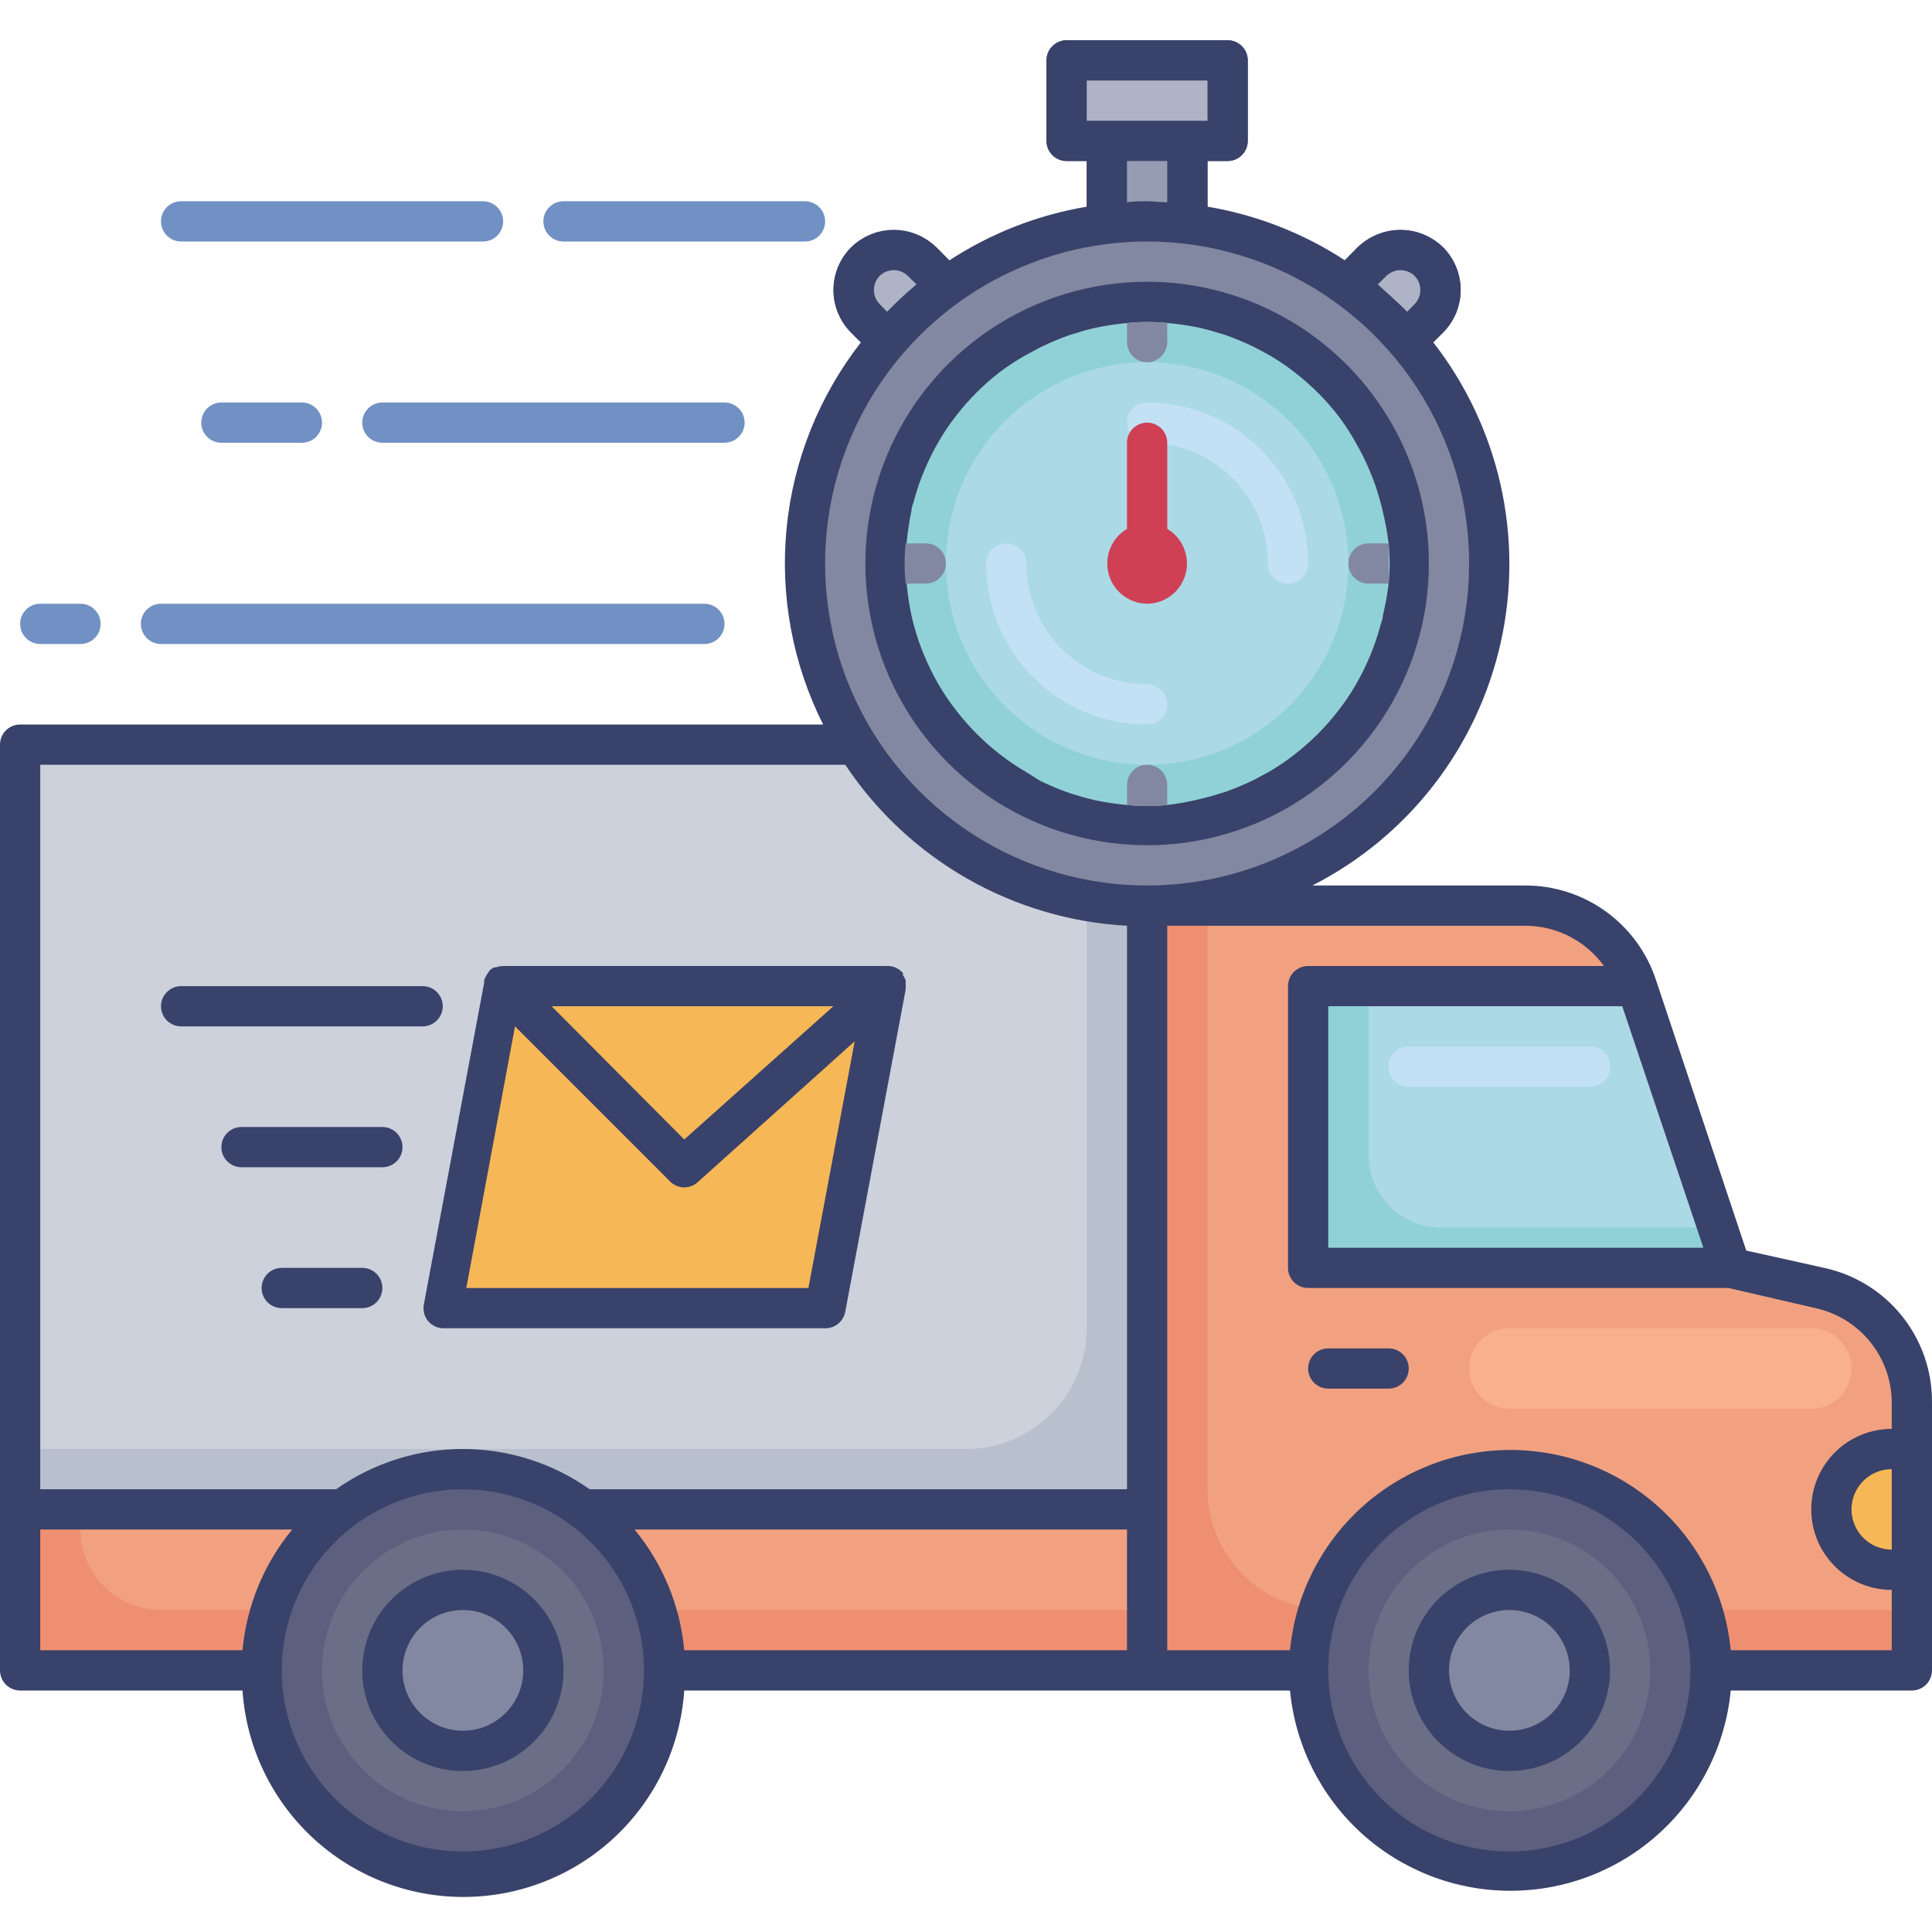 <svg width="96" height="96" viewBox="0 0 96 96" fill="none" xmlns="http://www.w3.org/2000/svg">
<g clip-path="url(#clip0_1616_2963)">
<path d="M95 69.68V83H57V45H75.79C77.016 45.001 78.212 45.387 79.206 46.105C80.201 46.823 80.944 47.836 81.33 49L86 63L90.43 64C91.722 64.29 92.878 65.009 93.708 66.041C94.538 67.073 94.994 68.356 95 69.68Z" fill="#EF8F71"/>
<path d="M95 69.68V80H66C64.409 80 62.883 79.368 61.757 78.243C60.632 77.117 60 75.591 60 74V45H75.79C77.016 45.001 78.212 45.387 79.206 46.105C80.201 46.823 80.944 47.836 81.33 49L86 63L90.43 64C91.722 64.29 92.878 65.009 93.708 66.041C94.538 67.073 94.994 68.356 95 69.68Z" fill="#F2A180"/>
<path d="M86 63H65V49H81.33L85.33 61L86 63Z" fill="#90D1D7"/>
<path d="M85.33 61H71.61C70.653 61 69.734 60.62 69.057 59.943C68.38 59.266 68 58.347 68 57.39V49H81.33L85.33 61Z" fill="#ABD9E6"/>
<path d="M94 72H95V78H94C93.204 78 92.441 77.684 91.879 77.121C91.316 76.559 91 75.796 91 75C91 74.204 91.316 73.441 91.879 72.879C92.441 72.316 93.204 72 94 72Z" fill="#F6B756"/>
<path d="M57 75H1V83H57V75Z" fill="#EF8F71"/>
<path d="M4 75H57V80H8C6.939 80 5.922 79.579 5.172 78.828C4.421 78.078 4 77.061 4 76V75Z" fill="#F2A180"/>
<path d="M57 37H1V75H57V37Z" fill="#B8C0CE"/>
<path d="M23 93C28.523 93 33 88.523 33 83C33 77.477 28.523 73 23 73C17.477 73 13 77.477 13 83C13 88.523 17.477 93 23 93Z" fill="#5C5F7D"/>
<path d="M23 90C26.866 90 30 86.866 30 83C30 79.134 26.866 76 23 76C19.134 76 16 79.134 16 83C16 86.866 19.134 90 23 90Z" fill="#6A6E86"/>
<path d="M23 87C25.209 87 27 85.209 27 83C27 80.791 25.209 79 23 79C20.791 79 19 80.791 19 83C19 85.209 20.791 87 23 87Z" fill="#8288A1"/>
<path d="M75 93C80.523 93 85 88.523 85 83C85 77.477 80.523 73 75 73C69.477 73 65 77.477 65 83C65 88.523 69.477 93 75 93Z" fill="#5C5F7D"/>
<path d="M75 90C78.866 90 82 86.866 82 83C82 79.134 78.866 76 75 76C71.134 76 68 79.134 68 83C68 86.866 71.134 90 75 90Z" fill="#6A6E86"/>
<path d="M75 87C77.209 87 79 85.209 79 83C79 80.791 77.209 79 75 79C72.791 79 71 80.791 71 83C71 85.209 72.791 87 75 87Z" fill="#8288A1"/>
<path d="M1 37H54V66C54 67.591 53.368 69.117 52.243 70.243C51.117 71.368 49.591 72 48 72H1V37Z" fill="#CCD1DC"/>
<path d="M41 65H22L25 49H44L41 65Z" fill="#F6B756"/>
<path d="M25 49L34 58L44 49" fill="#F6B756"/>
<path d="M55 11.12V7H59V11.12" stroke="#39426A" stroke-width="2" stroke-linecap="round" stroke-linejoin="round"/>
<path d="M61 3H53V7H61V3Z" stroke="#39426A" stroke-width="2" stroke-linecap="round" stroke-linejoin="round"/>
<path d="M67 14.23L68.18 13C68.555 12.627 69.062 12.418 69.59 12.418C70.118 12.418 70.625 12.627 71 13C71.373 13.375 71.582 13.882 71.582 14.41C71.582 14.938 71.373 15.445 71 15.82L69.89 16.93" stroke="#39426A" stroke-width="2" stroke-linecap="round" stroke-linejoin="round"/>
<path d="M44.11 16.93L43 15.82C42.627 15.445 42.418 14.938 42.418 14.41C42.418 13.882 42.627 13.375 43 13C43.374 12.627 43.881 12.418 44.41 12.418C44.938 12.418 45.445 12.627 45.82 13L47.05 14.23" stroke="#39426A" stroke-width="2" stroke-linecap="round" stroke-linejoin="round"/>
<path d="M55 11.12V7H59V11.12" fill="#969CB2"/>
<path d="M61 3H53V7H61V3Z" fill="#AEB4C6"/>
<path d="M67 14.23L68.18 13C68.555 12.627 69.062 12.418 69.59 12.418C70.118 12.418 70.625 12.627 71 13C71.373 13.375 71.582 13.882 71.582 14.41C71.582 14.938 71.373 15.445 71 15.82L69.89 16.93L67 14.23Z" fill="#AEB4C6"/>
<path d="M44.11 16.93L43 15.82C42.627 15.445 42.418 14.938 42.418 14.41C42.418 13.882 42.627 13.375 43 13C43.374 12.627 43.881 12.418 44.41 12.418C44.938 12.418 45.445 12.627 45.82 13L47.05 14.23L44.11 16.93Z" fill="#AEB4C6"/>
<path d="M57 45C66.389 45 74 37.389 74 28C74 18.611 66.389 11 57 11C47.611 11 40 18.611 40 28C40 37.389 47.611 45 57 45Z" fill="#8288A1"/>
<path d="M57 41C64.18 41 70 35.18 70 28C70 20.82 64.18 15 57 15C49.82 15 44 20.82 44 28C44 35.18 49.82 41 57 41Z" fill="#90D1D7"/>
<path d="M57 38C62.523 38 67 33.523 67 28C67 22.477 62.523 18 57 18C51.477 18 47 22.477 47 28C47 33.523 51.477 38 57 38Z" fill="#ABD9E6"/>
<path d="M64 29C63.735 29 63.48 28.895 63.293 28.707C63.105 28.52 63 28.265 63 28C63 26.409 62.368 24.883 61.243 23.757C60.117 22.632 58.591 22 57 22C56.735 22 56.48 21.895 56.293 21.707C56.105 21.52 56 21.265 56 21C56 20.735 56.105 20.48 56.293 20.293C56.48 20.105 56.735 20 57 20C59.122 20 61.157 20.843 62.657 22.343C64.157 23.843 65 25.878 65 28C65 28.265 64.895 28.52 64.707 28.707C64.52 28.895 64.265 29 64 29Z" fill="#C3E1F5"/>
<path d="M57 36C54.878 36 52.843 35.157 51.343 33.657C49.843 32.157 49 30.122 49 28C49 27.735 49.105 27.48 49.293 27.293C49.48 27.105 49.735 27 50 27C50.265 27 50.52 27.105 50.707 27.293C50.895 27.48 51 27.735 51 28C51 29.591 51.632 31.117 52.757 32.243C53.883 33.368 55.409 34 57 34C57.265 34 57.52 34.105 57.707 34.293C57.895 34.48 58 34.735 58 35C58 35.265 57.895 35.52 57.707 35.707C57.52 35.895 57.265 36 57 36Z" fill="#C3E1F5"/>
<path d="M90.64 63L86.77 62.14L82.28 48.68C81.828 47.316 80.957 46.13 79.792 45.29C78.627 44.45 77.227 43.998 75.79 44H65.21C67.565 42.8 69.626 41.094 71.244 39.005C72.863 36.916 73.999 34.494 74.573 31.914C75.146 29.334 75.142 26.659 74.561 24.081C73.979 21.502 72.835 19.084 71.21 17L71.7 16.52C72.262 15.957 72.577 15.195 72.577 14.4C72.577 13.605 72.262 12.842 71.7 12.28C71.128 11.737 70.369 11.434 69.58 11.434C68.791 11.434 68.032 11.737 67.46 12.28L66.82 12.93C64.754 11.583 62.432 10.678 60 10.27V8H61C61.265 8 61.52 7.895 61.707 7.707C61.895 7.52 62 7.265 62 7V3C62 2.735 61.895 2.48 61.707 2.293C61.52 2.105 61.265 2 61 2H53C52.735 2 52.48 2.105 52.293 2.293C52.105 2.48 52 2.735 52 3V7C52 7.265 52.105 7.52 52.293 7.707C52.48 7.895 52.735 8 53 8H54V10.27C51.563 10.679 49.238 11.588 47.17 12.94L46.53 12.29C45.958 11.747 45.199 11.444 44.41 11.444C43.621 11.444 42.862 11.747 42.29 12.29C41.728 12.852 41.413 13.615 41.413 14.41C41.413 15.205 41.728 15.967 42.29 16.53L42.78 17.01C40.701 19.673 39.42 22.871 39.087 26.233C38.755 29.594 39.383 32.981 40.9 36H1C0.735 36 0.48 36.105 0.293 36.293C0.105 36.48 0 36.735 0 37L0 83C0 83.265 0.105 83.52 0.293 83.707C0.48 83.895 0.735 84 1 84H12.05C12.238 86.783 13.476 89.39 15.513 91.295C17.551 93.199 20.236 94.259 23.025 94.259C25.814 94.259 28.499 93.199 30.537 91.295C32.574 89.39 33.812 86.783 34 84H64.1C64.361 86.724 65.627 89.252 67.651 91.093C69.676 92.933 72.314 93.952 75.05 93.952C77.786 93.952 80.424 92.933 82.448 91.093C84.473 89.252 85.739 86.724 86 84H95C95.265 84 95.52 83.895 95.707 83.707C95.895 83.52 96 83.265 96 83V69.68C96.01 68.12 95.482 66.605 94.506 65.388C93.53 64.172 92.165 63.328 90.64 63ZM84.64 62H66V50H80.61L84.64 62ZM68.89 13.71C69.077 13.527 69.328 13.424 69.59 13.424C69.852 13.424 70.103 13.527 70.29 13.71C70.473 13.897 70.576 14.148 70.576 14.41C70.576 14.672 70.473 14.923 70.29 15.11L69.92 15.49C69.45 15.01 68.92 14.56 68.46 14.13L68.89 13.71ZM54 4H60V6H54V4ZM56 8H58V10.05C57.67 10.05 57.34 10 57 10C56.66 10 56.33 10 56 10.05V8ZM43.71 15.11C43.527 14.923 43.424 14.672 43.424 14.41C43.424 14.148 43.527 13.897 43.71 13.71C43.897 13.527 44.148 13.424 44.41 13.424C44.672 13.424 44.923 13.527 45.11 13.71L45.54 14.13C45.03 14.56 44.54 15.01 44.08 15.49L43.71 15.11ZM57 12C60.164 12 63.258 12.938 65.889 14.697C68.52 16.455 70.571 18.953 71.782 21.877C72.993 24.801 73.31 28.018 72.693 31.121C72.075 34.225 70.551 37.076 68.314 39.314C66.076 41.551 63.225 43.075 60.121 43.693C57.018 44.31 53.801 43.993 50.877 42.782C47.953 41.571 45.455 39.52 43.697 36.889C41.938 34.258 41 31.165 41 28C41 23.756 42.686 19.687 45.686 16.686C48.687 13.686 52.757 12 57 12ZM42 38C43.551 40.33 45.624 42.267 48.054 43.655C50.484 45.044 53.205 45.847 56 46V74H29.3C27.457 72.698 25.256 71.999 23 71.999C20.744 71.999 18.543 72.698 16.7 74H2V38H42ZM56 82H34C33.799 79.797 32.938 77.706 31.53 76H56V82ZM2 76H14.52C13.112 77.706 12.251 79.797 12.05 82H2V76ZM23 92C21.22 92 19.48 91.472 18 90.483C16.52 89.494 15.366 88.089 14.685 86.444C14.004 84.8 13.826 82.99 14.173 81.244C14.52 79.498 15.377 77.895 16.636 76.636C17.895 75.377 19.498 74.52 21.244 74.173C22.99 73.826 24.8 74.004 26.444 74.685C28.089 75.366 29.494 76.52 30.483 78C31.472 79.48 32 81.22 32 83C32 85.387 31.052 87.676 29.364 89.364C27.676 91.052 25.387 92 23 92ZM75 92C73.22 92 71.48 91.472 70 90.483C68.52 89.494 67.366 88.089 66.685 86.444C66.004 84.8 65.826 82.99 66.173 81.244C66.52 79.498 67.377 77.895 68.636 76.636C69.895 75.377 71.498 74.52 73.244 74.173C74.99 73.826 76.8 74.004 78.444 74.685C80.089 75.366 81.494 76.52 82.483 78C83.472 79.48 84 81.22 84 83C84 85.387 83.052 87.676 81.364 89.364C79.676 91.052 77.387 92 75 92ZM94 82H86C85.739 79.276 84.473 76.748 82.448 74.907C80.424 73.067 77.786 72.048 75.05 72.048C72.314 72.048 69.676 73.067 67.651 74.907C65.627 76.748 64.361 79.276 64.1 82H58V46H75.79C76.553 46.001 77.306 46.182 77.986 46.53C78.665 46.877 79.253 47.381 79.7 48H65C64.735 48 64.48 48.105 64.293 48.293C64.105 48.48 64 48.735 64 49V63C64 63.265 64.105 63.52 64.293 63.707C64.48 63.895 64.735 64 65 64H85.89L90.21 65C91.279 65.234 92.237 65.825 92.926 66.675C93.615 67.526 93.993 68.585 94 69.68V71C92.939 71 91.922 71.421 91.172 72.172C90.421 72.922 90 73.939 90 75C90 76.061 90.421 77.078 91.172 77.828C91.922 78.579 92.939 79 94 79V82ZM94 77C93.47 77 92.961 76.789 92.586 76.414C92.211 76.039 92 75.53 92 75C92 74.47 92.211 73.961 92.586 73.586C92.961 73.211 93.47 73 94 73V77Z" fill="#39426A"/>
<path d="M23 78C22.011 78 21.044 78.293 20.222 78.843C19.4 79.392 18.759 80.173 18.381 81.087C18.002 82 17.903 83.005 18.096 83.975C18.289 84.945 18.765 85.836 19.465 86.535C20.164 87.235 21.055 87.711 22.025 87.904C22.994 88.097 24 87.998 24.913 87.619C25.827 87.241 26.608 86.6 27.157 85.778C27.707 84.956 28 83.989 28 83C28 81.674 27.473 80.402 26.535 79.465C25.598 78.527 24.326 78 23 78ZM23 86C22.407 86 21.827 85.824 21.333 85.494C20.84 85.165 20.455 84.696 20.228 84.148C20.001 83.6 19.942 82.997 20.058 82.415C20.173 81.833 20.459 81.298 20.879 80.879C21.298 80.459 21.833 80.173 22.415 80.058C22.997 79.942 23.6 80.001 24.148 80.228C24.696 80.455 25.165 80.84 25.494 81.333C25.824 81.827 26 82.407 26 83C26 83.796 25.684 84.559 25.121 85.121C24.559 85.684 23.796 86 23 86Z" fill="#39426A"/>
<path d="M75 78C74.011 78 73.044 78.293 72.222 78.843C71.4 79.392 70.759 80.173 70.381 81.087C70.002 82 69.903 83.005 70.096 83.975C70.289 84.945 70.765 85.836 71.465 86.535C72.164 87.235 73.055 87.711 74.025 87.904C74.995 88.097 76 87.998 76.913 87.619C77.827 87.241 78.608 86.6 79.157 85.778C79.707 84.956 80 83.989 80 83C80 81.674 79.473 80.402 78.535 79.465C77.598 78.527 76.326 78 75 78ZM75 86C74.407 86 73.827 85.824 73.333 85.494C72.84 85.165 72.455 84.696 72.228 84.148C72.001 83.6 71.942 82.997 72.058 82.415C72.173 81.833 72.459 81.298 72.879 80.879C73.298 80.459 73.833 80.173 74.415 80.058C74.997 79.942 75.6 80.001 76.148 80.228C76.696 80.455 77.165 80.84 77.494 81.333C77.824 81.827 78 82.407 78 83C78 83.796 77.684 84.559 77.121 85.121C76.559 85.684 75.796 86 75 86Z" fill="#39426A"/>
<path d="M57 14C54.231 14 51.524 14.821 49.222 16.359C46.92 17.898 45.125 20.084 44.066 22.642C43.006 25.201 42.729 28.015 43.269 30.731C43.809 33.447 45.143 35.942 47.1 37.9C49.058 39.857 51.553 41.191 54.269 41.731C56.984 42.271 59.799 41.994 62.358 40.934C64.916 39.875 67.102 38.08 68.641 35.778C70.179 33.476 71 30.769 71 28C71 24.287 69.525 20.726 66.9 18.101C64.274 15.475 60.713 14 57 14ZM68.71 30.6C68.71 30.78 68.62 30.95 68.58 31.12C68.54 31.29 68.43 31.63 68.35 31.88C68.175 32.375 67.972 32.859 67.74 33.33C67.62 33.57 67.5 33.79 67.37 34.02C67.11 34.47 66.82 34.901 66.5 35.31C65.868 36.132 65.132 36.868 64.31 37.5C63.901 37.82 63.47 38.11 63.02 38.37L62.33 38.74C61.859 38.972 61.375 39.175 60.88 39.35L60.12 39.58L59.6 39.71C59.073 39.838 58.539 39.935 58 40C57.335 40.067 56.665 40.067 56 40C55.462 39.952 54.928 39.871 54.4 39.76L53.88 39.63L53.12 39.4C52.625 39.225 52.141 39.022 51.67 38.79L51 38.37C50.55 38.11 50.119 37.82 49.71 37.5C48.889 36.868 48.152 36.132 47.52 35.31C47.193 34.895 46.895 34.457 46.63 34C46.5 33.77 46.38 33.55 46.26 33.31C46.029 32.839 45.825 32.355 45.65 31.86C45.57 31.61 45.49 31.36 45.42 31.1C45.35 30.84 45.33 30.76 45.29 30.58C45.178 30.052 45.098 29.518 45.05 28.98C44.983 28.315 44.983 27.645 45.05 26.98C45.098 26.442 45.178 25.908 45.29 25.38C45.29 25.2 45.38 25.03 45.42 24.86C45.46 24.69 45.57 24.35 45.65 24.1C45.825 23.605 46.029 23.121 46.26 22.65C46.38 22.41 46.5 22.19 46.63 21.96C46.89 21.51 47.181 21.079 47.5 20.67C48.132 19.849 48.868 19.112 49.69 18.48C50.106 18.166 50.544 17.883 51 17.63L51.69 17.26C52.161 17.028 52.645 16.825 53.14 16.65L53.9 16.42L54.42 16.29C54.948 16.178 55.482 16.098 56.02 16.05C56.685 15.983 57.355 15.983 58.02 16.05C58.558 16.098 59.092 16.178 59.62 16.29L60.14 16.42L60.9 16.65C61.395 16.825 61.879 17.028 62.35 17.26L63.04 17.63C63.49 17.89 63.921 18.18 64.33 18.5C65.151 19.132 65.888 19.869 66.52 20.69C66.834 21.106 67.118 21.544 67.37 22C67.5 22.23 67.62 22.45 67.74 22.69C67.972 23.161 68.175 23.645 68.35 24.14C68.43 24.39 68.51 24.64 68.58 24.9C68.65 25.16 68.67 25.24 68.71 25.42C68.838 25.941 68.934 26.468 69 27C69.067 27.665 69.067 28.335 69 29C68.935 29.539 68.838 30.073 68.71 30.6Z" fill="#39426A"/>
<path d="M58 39V40C57.335 40.067 56.665 40.067 56 40V39C56 38.735 56.105 38.48 56.293 38.293C56.48 38.105 56.735 38 57 38C57.265 38 57.52 38.105 57.707 38.293C57.895 38.48 58 38.735 58 39Z" fill="#8288A1"/>
<path d="M69 28C69.02 28.333 69.02 28.667 69 29H68C67.735 29 67.48 28.895 67.293 28.707C67.105 28.52 67 28.265 67 28C67 27.735 67.105 27.48 67.293 27.293C67.48 27.105 67.735 27 68 27H69C69.02 27.333 69.02 27.667 69 28Z" fill="#8288A1"/>
<path d="M58 16.05V17C58 17.265 57.895 17.52 57.707 17.707C57.52 17.895 57.265 18 57 18C56.735 18 56.48 17.895 56.293 17.707C56.105 17.52 56 17.265 56 17V16.05C56.665 15.983 57.335 15.983 58 16.05Z" fill="#8288A1"/>
<path d="M47 28C47 28.265 46.895 28.52 46.707 28.707C46.52 28.895 46.266 29 46 29H45C44.934 28.335 44.934 27.665 45 27H46C46.266 27 46.52 27.105 46.707 27.293C46.895 27.48 47 27.735 47 28Z" fill="#8288A1"/>
<path d="M69 67H66C65.735 67 65.48 67.105 65.293 67.293C65.105 67.48 65 67.735 65 68C65 68.265 65.105 68.52 65.293 68.707C65.48 68.895 65.735 69 66 69H69C69.265 69 69.52 68.895 69.707 68.707C69.895 68.52 70 68.265 70 68C70 67.735 69.895 67.48 69.707 67.293C69.52 67.105 69.265 67 69 67Z" fill="#39426A"/>
<path d="M57 30C57.437 29.995 57.86 29.848 58.205 29.581C58.55 29.314 58.798 28.941 58.911 28.519C59.024 28.098 58.997 27.651 58.832 27.246C58.668 26.842 58.376 26.503 58 26.28V22C58 21.735 57.895 21.48 57.707 21.293C57.52 21.105 57.265 21 57 21C56.735 21 56.48 21.105 56.293 21.293C56.105 21.48 56 21.735 56 22V26.28C55.625 26.503 55.332 26.842 55.168 27.246C55.004 27.651 54.976 28.098 55.089 28.519C55.202 28.941 55.45 29.314 55.795 29.581C56.141 29.848 56.564 29.995 57 30Z" fill="#CF4055"/>
<path d="M28 12H40C40.265 12 40.52 11.895 40.707 11.707C40.895 11.52 41 11.265 41 11C41 10.735 40.895 10.48 40.707 10.293C40.52 10.105 40.265 10 40 10H28C27.735 10 27.48 10.105 27.293 10.293C27.105 10.48 27 10.735 27 11C27 11.265 27.105 11.52 27.293 11.707C27.48 11.895 27.735 12 28 12Z" fill="#7190C4"/>
<path d="M9 12H24C24.265 12 24.52 11.895 24.707 11.707C24.895 11.52 25 11.265 25 11C25 10.735 24.895 10.48 24.707 10.293C24.52 10.105 24.265 10 24 10H9C8.735 10 8.48 10.105 8.293 10.293C8.105 10.48 8 10.735 8 11C8 11.265 8.105 11.52 8.293 11.707C8.48 11.895 8.735 12 9 12Z" fill="#7190C4"/>
<path d="M19 20C18.735 20 18.48 20.105 18.293 20.293C18.105 20.48 18 20.735 18 21C18 21.265 18.105 21.52 18.293 21.707C18.48 21.895 18.735 22 19 22H36C36.265 22 36.52 21.895 36.707 21.707C36.895 21.52 37 21.265 37 21C37 20.735 36.895 20.48 36.707 20.293C36.52 20.105 36.265 20 36 20H19Z" fill="#7190C4"/>
<path d="M11 20C10.735 20 10.48 20.105 10.293 20.293C10.105 20.48 10 20.735 10 21C10 21.265 10.105 21.52 10.293 21.707C10.48 21.895 10.735 22 11 22H15C15.265 22 15.52 21.895 15.707 21.707C15.895 21.52 16 21.265 16 21C16 20.735 15.895 20.48 15.707 20.293C15.52 20.105 15.265 20 15 20H11Z" fill="#7190C4"/>
<path d="M8 32H35C35.265 32 35.52 31.895 35.707 31.707C35.895 31.52 36 31.265 36 31C36 30.735 35.895 30.48 35.707 30.293C35.52 30.105 35.265 30 35 30H8C7.735 30 7.48 30.105 7.293 30.293C7.105 30.48 7 30.735 7 31C7 31.265 7.105 31.52 7.293 31.707C7.48 31.895 7.735 32 8 32Z" fill="#7190C4"/>
<path d="M2 32H4C4.265 32 4.52 31.895 4.707 31.707C4.895 31.52 5 31.265 5 31C5 30.735 4.895 30.48 4.707 30.293C4.52 30.105 4.265 30 4 30H2C1.735 30 1.48 30.105 1.293 30.293C1.105 30.48 1 30.735 1 31C1 31.265 1.105 31.52 1.293 31.707C1.48 31.895 1.735 32 2 32Z" fill="#7190C4"/>
<path d="M9 51H21C21.265 51 21.52 50.895 21.707 50.707C21.895 50.52 22 50.265 22 50C22 49.735 21.895 49.48 21.707 49.293C21.52 49.105 21.265 49 21 49H9C8.735 49 8.48 49.105 8.293 49.293C8.105 49.48 8 49.735 8 50C8 50.265 8.105 50.52 8.293 50.707C8.48 50.895 8.735 51 9 51Z" fill="#39426A"/>
<path d="M19 56H12C11.735 56 11.48 56.105 11.293 56.293C11.105 56.48 11 56.735 11 57C11 57.265 11.105 57.52 11.293 57.707C11.48 57.895 11.735 58 12 58H19C19.265 58 19.52 57.895 19.707 57.707C19.895 57.52 20 57.265 20 57C20 56.735 19.895 56.48 19.707 56.293C19.52 56.105 19.265 56 19 56Z" fill="#39426A"/>
<path d="M18 63H14C13.735 63 13.48 63.105 13.293 63.293C13.105 63.48 13 63.735 13 64C13 64.265 13.105 64.52 13.293 64.707C13.48 64.895 13.735 65 14 65H18C18.265 65 18.52 64.895 18.707 64.707C18.895 64.52 19 64.265 19 64C19 63.735 18.895 63.48 18.707 63.293C18.52 63.105 18.265 63 18 63Z" fill="#39426A"/>
<path d="M24.06 48.71C24.052 48.746 24.052 48.784 24.06 48.82L21.06 64.82C21.033 64.964 21.038 65.112 21.074 65.253C21.11 65.395 21.177 65.527 21.27 65.64C21.36 65.748 21.471 65.835 21.597 65.897C21.723 65.96 21.86 65.994 22 66H41C41.237 66.004 41.468 65.924 41.651 65.773C41.834 65.623 41.958 65.413 42 65.18L45 49.18C45 49.18 45 49.18 45 49.12C45.01 49.033 45.01 48.946 45 48.86C45.006 48.813 45.006 48.766 45 48.72C44.975 48.628 44.931 48.543 44.87 48.47C44.87 48.47 44.87 48.39 44.87 48.36C44.766 48.233 44.632 48.134 44.48 48.071C44.329 48.008 44.164 47.984 44 48H25C24.877 48.001 24.755 48.025 24.64 48.07H24.55C24.47 48.108 24.395 48.159 24.33 48.22C24.316 48.248 24.299 48.275 24.28 48.3C24.229 48.361 24.186 48.428 24.15 48.5C24.11 48.565 24.08 48.636 24.06 48.71ZM40.17 64H23.17L25.59 51L33.25 58.66C33.344 58.767 33.459 58.852 33.589 58.911C33.718 58.969 33.858 59 34 59C34.248 58.999 34.487 58.907 34.67 58.74L42.47 51.74L40.17 64ZM27.41 50H41.41L34 56.62L27.41 50Z" fill="#39426A"/>
<path d="M79.04 52H69.96C69.43 52 69 52.43 69 52.96V53.04C69 53.57 69.43 54 69.96 54H79.04C79.57 54 80 53.57 80 53.04V52.96C80 52.43 79.57 52 79.04 52Z" fill="#C3E1F5"/>
<path d="M90 66H75C73.895 66 73 66.895 73 68C73 69.105 73.895 70 75 70H90C91.105 70 92 69.105 92 68C92 66.895 91.105 66 90 66Z" fill="#F9B08F"/>
</g>
<defs>
<clipPath id="clip0_1616_2963">
<rect width="96" height="96" fill="white"/>
</clipPath>
</defs>
</svg>
